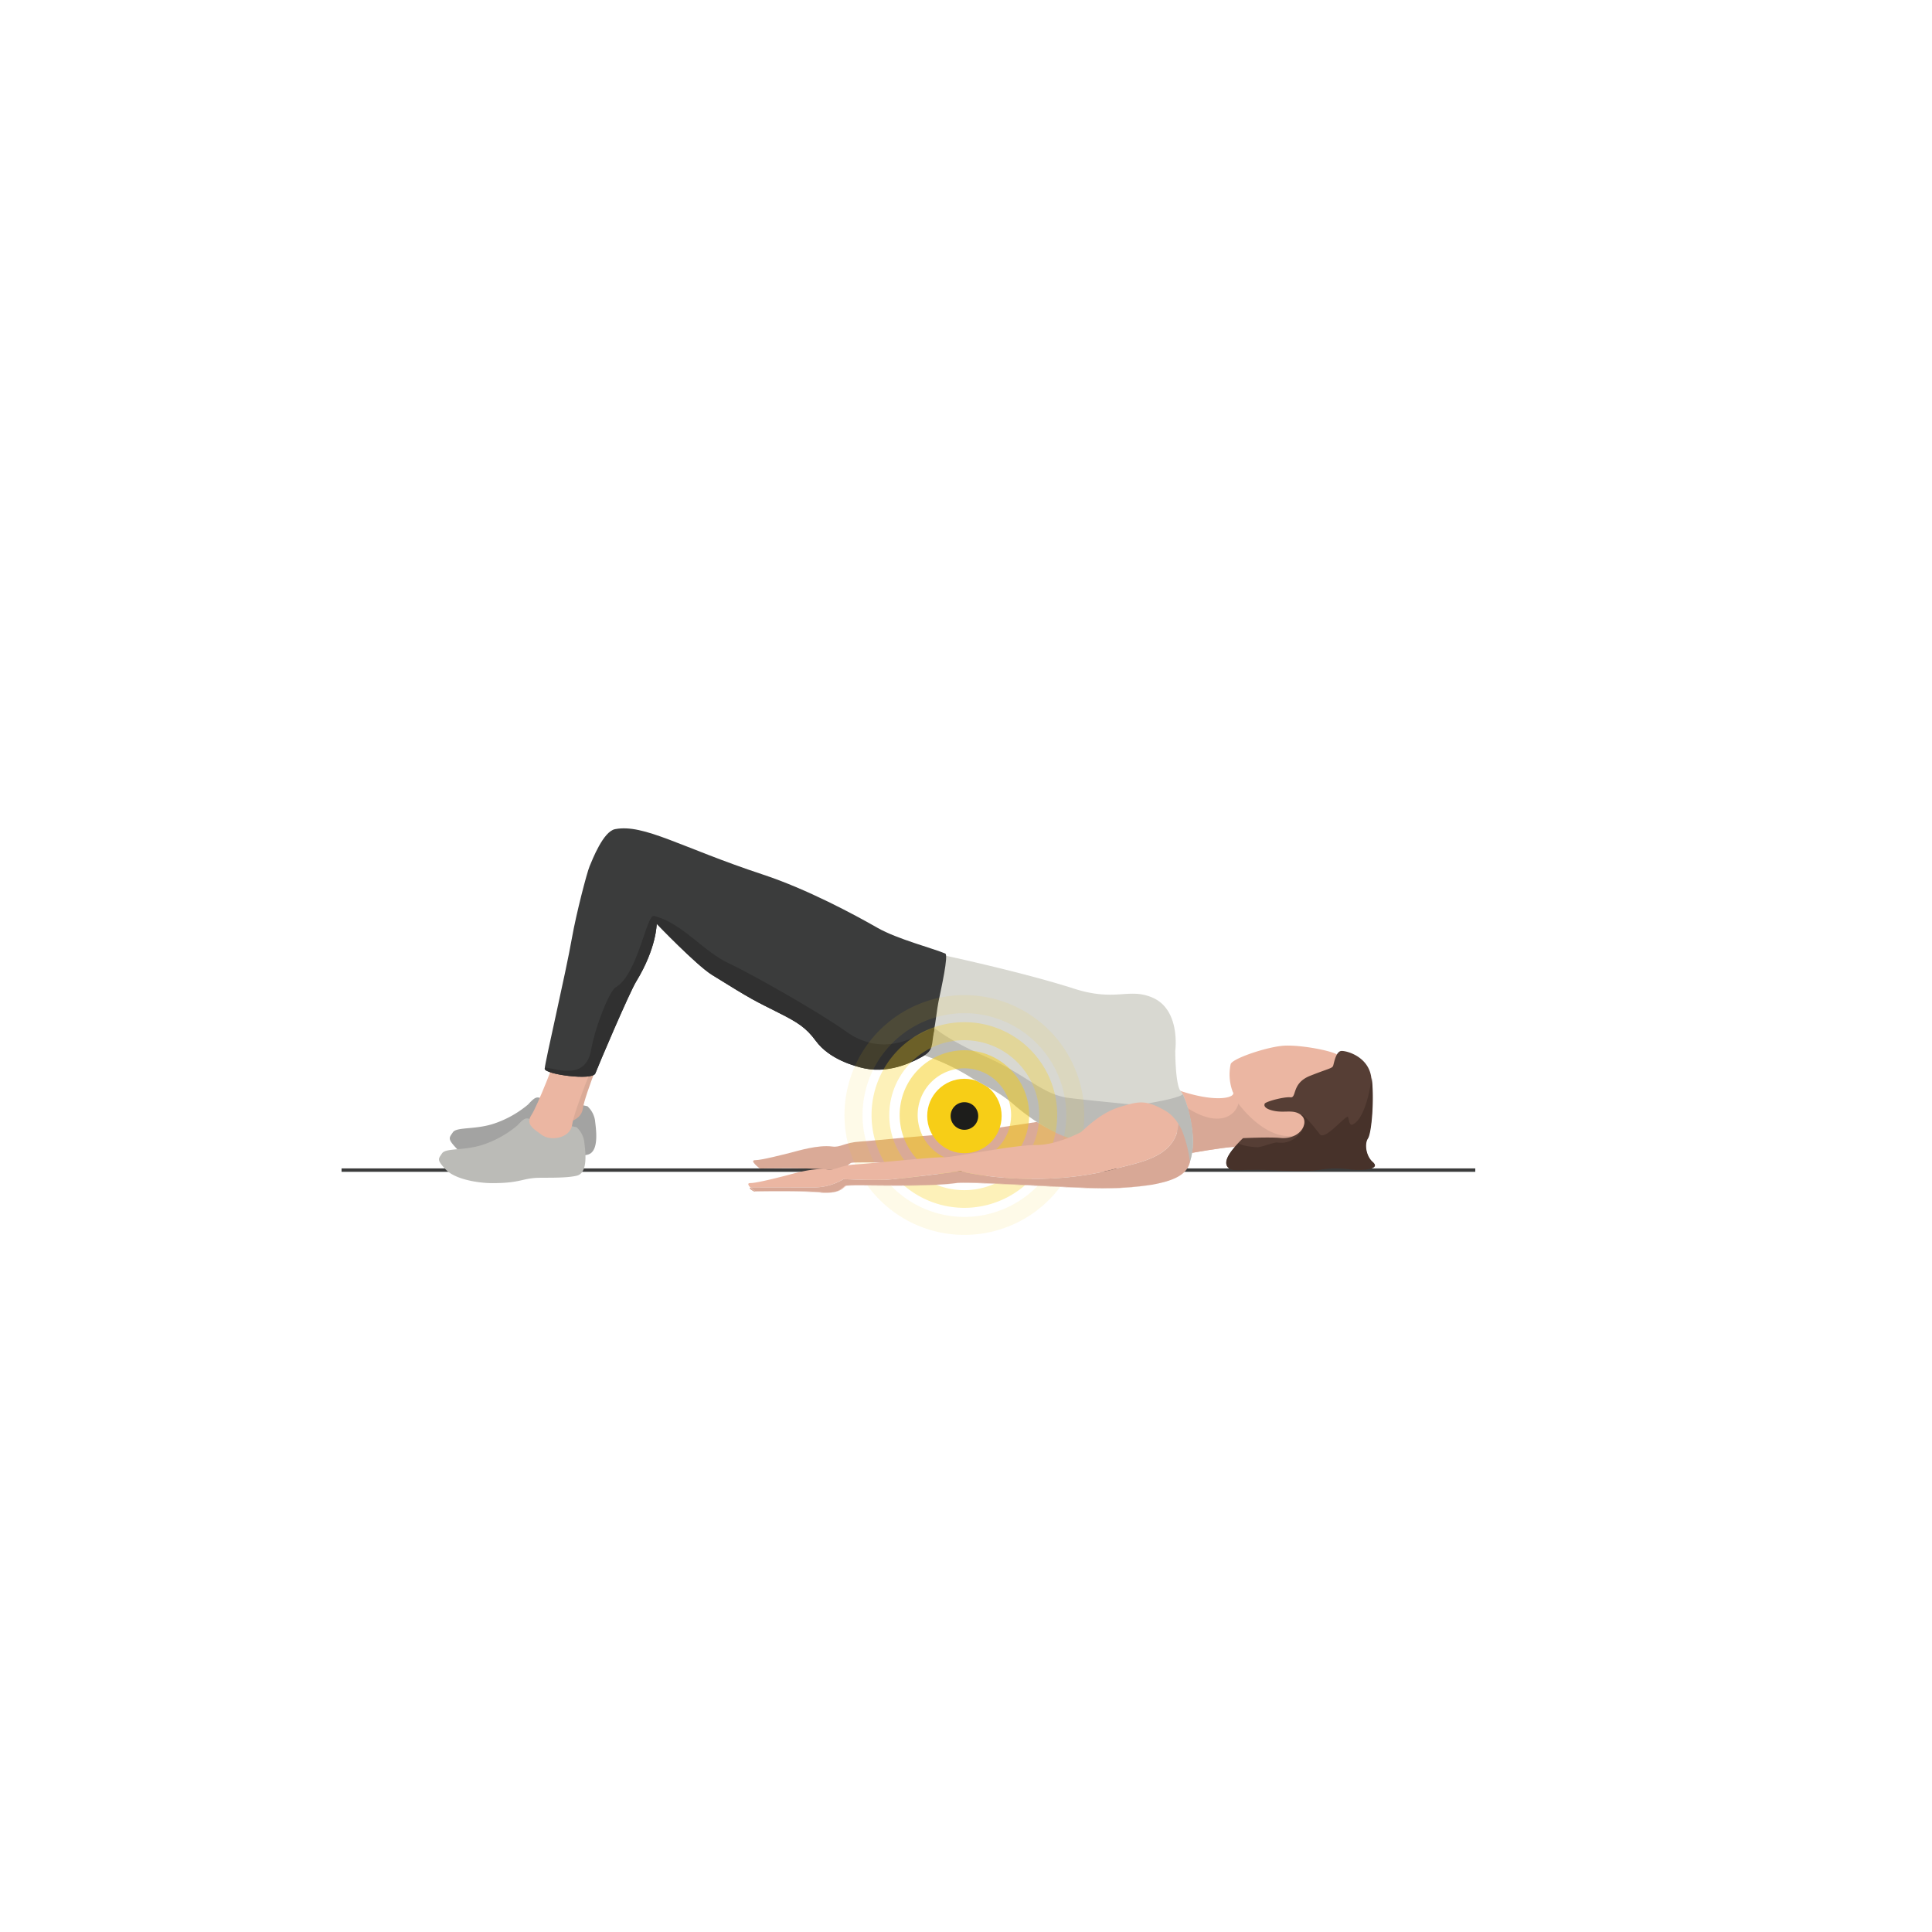 <?xml version="1.0" encoding="UTF-8"?>
<svg xmlns="http://www.w3.org/2000/svg" id="Ebene_1" data-name="Ebene 1" viewBox="0 0 566.93 566.93">
  <defs>
    <style>.cls-1{fill:none;stroke:#3b3c3c;stroke-miterlimit:10;}.cls-2{fill:#ebb6a2;}.cls-3{fill:#a3a3a2;}.cls-4{fill:#daaa97;}.cls-5{fill:#d8a896;}.cls-6{fill:#bbbbb7;}.cls-7{fill:#563e35;}.cls-8{fill:#47322a;}.cls-14,.cls-15,.cls-16,.cls-9{fill:#f7ce17;}.cls-10{fill:#1d1d1b;}.cls-11{fill:#d8d8d1;}.cls-12{fill:#3b3c3c;}.cls-13{fill:#303030;}.cls-14{opacity:0.5;}.cls-15{opacity:0.3;}.cls-16{opacity:0.1;}.cls-17{fill:#d9d9d0;}</style>
  </defs>
  <title>vibration-faszienrolle-inoroll-uebung-•</title>
  <line class="cls-1" x1="432.91" y1="343.36" x2="100.23" y2="343.36"></line>
  <path class="cls-2" d="M343.76,319.18c12.75,4.88,19.2,2.9,18,1.26a14.37,14.37,0,0,1-.63-8.17c.46-1.66,10.72-5.11,15.63-5.42s15,1.59,16.09,2.95,7.63,6.16,5.72,16.25c-1.54,8.14-4.36,12.38-12,13.47s-12-3.54-24.26-3c-3.56.16-12.8,1.82-12.8,1.82S343.76,323.65,343.76,319.18Z"></path>
  <path class="cls-3" d="M160.15,322.74c-2.46-.66-2.46-1.64-5.18,1.36a30.59,30.59,0,0,1-10.36,5.73c-5.46,1.7-10.64.82-11.73,2.45s-1.64,1.83,1.09,4.73,9.54,4,13.64,4c7.63,0,8.38-1.15,12.48-1.51,2.19-.2,8.78.18,12.33-.67s2.45-7.66,2.18-10.09a7.18,7.18,0,0,0-2.23-4.13l-4.86-1.05Z"></path>
  <path class="cls-4" d="M334.68,338.24c-11.95-.58-49.78,1.81-52.54,2.2-9.82,1.36-31.36.27-32.45.82s-1.64,2.45-7.36,1.9-19.36-.27-19.36-.27-3.28-2.45-1.37-2.45,8.18-1.64,10.36-2.18,8-2.38,12.27-1.82c2.48.33,3.55-1.18,8.19-1.46s22.42-2.18,25.69-2.1c2.38.06,35.27-5.1,43.13-6.16C324.21,326.32,341.43,338.57,334.68,338.24Z"></path>
  <path class="cls-5" d="M345.76,323.25c11.21,8.64,16.8,4.23,17.64.6,0,0,9,12.72,18.69,8.77,4.55-1.86,18.5-16.66,16.59-6.57-1.54,8.14-4.36,12.38-12,13.47s-12-3.54-24.27-3c-3.55.16-12.8,1.82-12.8,1.82S345.76,327.73,345.76,323.25Z"></path>
  <path class="cls-6" d="M157,328.89c-2.46-.66-2.46-1.64-5.18,1.36A30.74,30.74,0,0,1,141.43,336c-5.45,1.7-10.63.82-11.72,2.45s-1.64,1.83,1.09,4.73,9.53,4,13.63,4c7.64,0,8.38-1.15,12.48-1.51,2.19-.2,8.79.18,12.34-.67s2.45-7.66,2.18-10.09a7.18,7.18,0,0,0-2.23-4.13l-4.86-1.05Z"></path>
  <path class="cls-4" d="M178.13,305.38s-6.54,15.81-7.09,19.9-6.43,5.05-9,3c-1.74-1.39-4.9-2.86-3-5.72s7.34-17.18,7.34-17.18Z"></path>
  <path class="cls-2" d="M175,310.07s-6.54,15.82-7.09,19.91-6.43,5-9,3c-1.75-1.39-4.91-2.86-3-5.73s7.33-17.18,7.33-17.18Z"></path>
  <path class="cls-7" d="M371.09,324c-.33-.6,5.67-2.23,7.58-2s.27-4.11,5.72-6.29,6.55-2.17,6.82-3,.82-4.27,2.45-4.32,7.91,1.7,8.73,7.78,0,16.19-1.09,17.82-.53,5.23,1.42,6.93c2.52,2.18-3.06,2.52-6.6,2.15a30.48,30.48,0,0,0-9.22.15c-3.87.58-9.79.23-15.83,0s-8.86.44-10.13-.24c-3.81-2,3.82-9,3.82-9s7.65-.36,10.91-.06c6.06.56,8.72-4.7,6.06-6.77-2.22-1.71-4.7-.48-8-1.2S371.09,324,371.09,324Z"></path>
  <path class="cls-8" d="M387.26,332.8c1.38,1.8,6.11-3.89,8-5.06.73-.45.3,2.94,1.76,2.2,4.11-2.07,5.49-13.68,5.49-13.68.81,6.08,0,16.19-1.09,17.82s-.54,5.23,1.42,6.93c2.51,2.18-3.06,2.52-6.61,2.15a30.48,30.48,0,0,0-9.22.15c-3.86.58-9.78.23-15.82,0s-8.86.44-10.13-.24c-3.82-2,2.4-7.57,2.4-7.57-.31-.11,1.27.95,5.53,1.15,1,.05,5-1.55,5.88-1.4,6,1,10-6.45,7-8C381.81,327.25,382.07,326.08,387.26,332.8Z"></path>
  <circle class="cls-9" cx="283" cy="327.48" r="10.92"></circle>
  <circle class="cls-10" cx="283" cy="327.48" r="4.05"></circle>
  <path class="cls-11" d="M274.6,279.81S299.23,285,315,290.06c12.37,4,16.11-.29,23.09,2.64,8.45,3.54,6.78,15.66,6.78,15.66s0,10.25,1.64,11.88,3.82,11.38,3.55,15.47-1,5.48-1,5.48a28.08,28.08,0,0,0-2.3-9.57c-4.12-8.4-15.2-7.37-19.3-6.4-4.64,1.1-10.16,2.64-11.39,5.37-2.46,5.46-12.61-1.26-18.67-6.55-4.39-3.83-9-5.65-12.83-8.08a65.63,65.63,0,0,0-17.89-7.64Z"></path>
  <path class="cls-6" d="M327.61,329.87c-2.33,2-7.52,1.31-8.17,2.75-2.46,5.46-16-3.29-22-8.58-4.39-3.83-9-5.65-12.83-8.08a65.63,65.63,0,0,0-17.89-7.64l3-11.43c.67,0,.6,4.79,19.49,13.18,11.87,5.28,16.22,10.68,23.67,12,2,.35,16.92,1.8,20.91,2.22Z"></path>
  <path class="cls-12" d="M192.7,271.08s0,7.09-6,16.91c-2,3.23-11.18,24.81-12,27s-14.86.27-14.86-1.37,6.18-28,8-38.44c1.29-7.24,4.37-19.09,5.18-21S177,244,180.48,243.31c8.46-1.64,19.4,5.4,43.39,13.32,12.95,4.27,27,11.84,33.67,15.66,5.73,3.27,16.29,6,19.84,7.52,1,.44-1.15,10.09-2,14.18s-1.27,14.17-4.81,16.08c-1.52.82-8.92,5.11-16.87,3.43-3-.64-10.37-2.69-14.31-8.06-2.89-3.93-5.36-5.45-10.78-8.19-7.35-3.73-7.2-3.41-19.73-11.21C204.28,283.16,192.7,271.08,192.7,271.08Z"></path>
  <path class="cls-13" d="M192.7,271.08s0,7.09-6,16.91c-2,3.23-11.18,24.81-12,27s-14.86.27-14.86-1.37,11.72,5.05,13.59-5.43c1.29-7.24,5.45-17.44,7.25-18.48,6.55-3.82,9-21.51,11.25-20.94,8.34,2.12,14.39,10.42,22,13.94,6.62,3.06,27.37,14.9,34,19.75,14.76,10.79,27-4.11,26.17,0s0,5.73-3.5,7.64c-1.52.82-8.92,5.11-16.87,3.43-3-.64-10.37-2.69-14.31-8.06-2.89-3.93-5.36-5.45-10.78-8.19-7.35-3.73-7.2-3.41-19.73-11.21C204.28,283.16,192.7,271.08,192.7,271.08Z"></path>
  <path class="cls-14" d="M283,346.19a19,19,0,1,1,19-19,19,19,0,0,1-19,19m0-32.7a13.71,13.71,0,1,0,13.7,13.71A13.73,13.73,0,0,0,283,313.49"></path>
  <path class="cls-15" d="M283,354.43a27.24,27.24,0,1,1,27.23-27.23A27.27,27.27,0,0,1,283,354.43m0-49.19a22,22,0,1,0,21.95,22,22,22,0,0,0-21.95-22"></path>
  <path class="cls-16" d="M283,362.37a35.18,35.18,0,1,1,35.17-35.17A35.22,35.22,0,0,1,283,362.37m0-65.06a29.89,29.89,0,1,0,29.89,29.89A29.91,29.91,0,0,0,283,297.31"></path>
  <path class="cls-17" d="M349.13,341c0,.05-.05.1-.07.16h0Z"></path>
  <path class="cls-2" d="M349.17,340.91a.49.49,0,0,0,0,.11A.36.36,0,0,1,349.17,340.91Z"></path>
  <path class="cls-6" d="M347.38,339.21c0,.93-.94,4.81,1.79,1.7a18.54,18.54,0,0,0,.9-5.55,35.58,35.58,0,0,0-3-14.3c-.8,1.19-10.16,2.69-10.15,2.7C341.83,326.45,347.13,331.73,347.38,339.21Z"></path>
  <path class="cls-2" d="M338.15,347.63c5-.91,9.51-2.71,10.91-6.45,0,0,0-.31-.07-.77C348,344.63,343.34,346.64,338.15,347.63Z"></path>
  <path class="cls-2" d="M238.38,348.44a16.92,16.92,0,0,0,9.14-2.44s8.28.43,12.91.16,24.79-3,21.55-2.48c-.29.05,22.27,5.62,46-.89,6.57-1.8,17-3.26,17.84-12.92a10.87,10.87,0,0,0-4.39-4.23c-5.42-3-7.43-2.45-13-.75s-9.89,6.24-11.25,7.33c0,0-7,3.77-13,3.77-7.37,0-24.21,3.69-27.48,3.61s-21.06,1.83-25.7,2.1-5.7,1.79-8.18,1.46c-4.24-.56-10.09,1.27-12.27,1.82s-8.45,2.18-10.36,2.18c-1,0-.58.67,0,1.31a3.46,3.46,0,0,1,.39,0Z"></path>
  <path class="cls-2" d="M244.72,349.84c2.31-.39,2.83-1.47,3.61-1.86l.07,0a1.62,1.62,0,0,0-.4.07C247.26,348.41,246.77,349.41,244.72,349.84Z"></path>
  <path class="cls-5" d="M241,349.89c-5.72-.55-19.36-.28-19.36-.28a12.43,12.43,0,0,1-1.31-1.14c-1.09.18,1,1.2,1,1.2s13.63-.27,19.36.27a13.56,13.56,0,0,0,4.08-.1A15,15,0,0,1,241,349.89Z"></path>
  <path class="cls-5" d="M280.77,347.16c-9.67,1.34-30.72.3-32.37.8,3.16-.35,22.8.54,32-.74,4.32-.6,37.36,1.77,44.45,1.5a88.29,88.29,0,0,0,13.25-1.09,91.45,91.45,0,0,1-12.93,1C318.13,348.94,285.1,346.56,280.77,347.16Z"></path>
  <path class="cls-5" d="M345.83,329.87C345,339.53,334.56,341,328,342.79c-23.74,6.51-46.3.94-46,.89,3.24-.48-16.91,2.21-21.55,2.48s-12.91-.16-12.91-.16a16.92,16.92,0,0,1-9.14,2.44h-17.7a3.46,3.46,0,0,0-.39,0,12.43,12.43,0,0,0,1.31,1.14s13.64-.27,19.36.28a15,15,0,0,0,3.76-.05c2.05-.43,2.54-1.43,3.28-1.81a1.62,1.62,0,0,1,.4-.07c1.65-.5,22.7.54,32.37-.8,4.33-.6,37.36,1.78,44.45,1.5a91.45,91.45,0,0,0,12.93-1c5.19-1,10-2.4,11-6.61a35.78,35.78,0,0,0-2.37-9.4A16.63,16.63,0,0,0,345.83,329.87Z"></path>
</svg>
